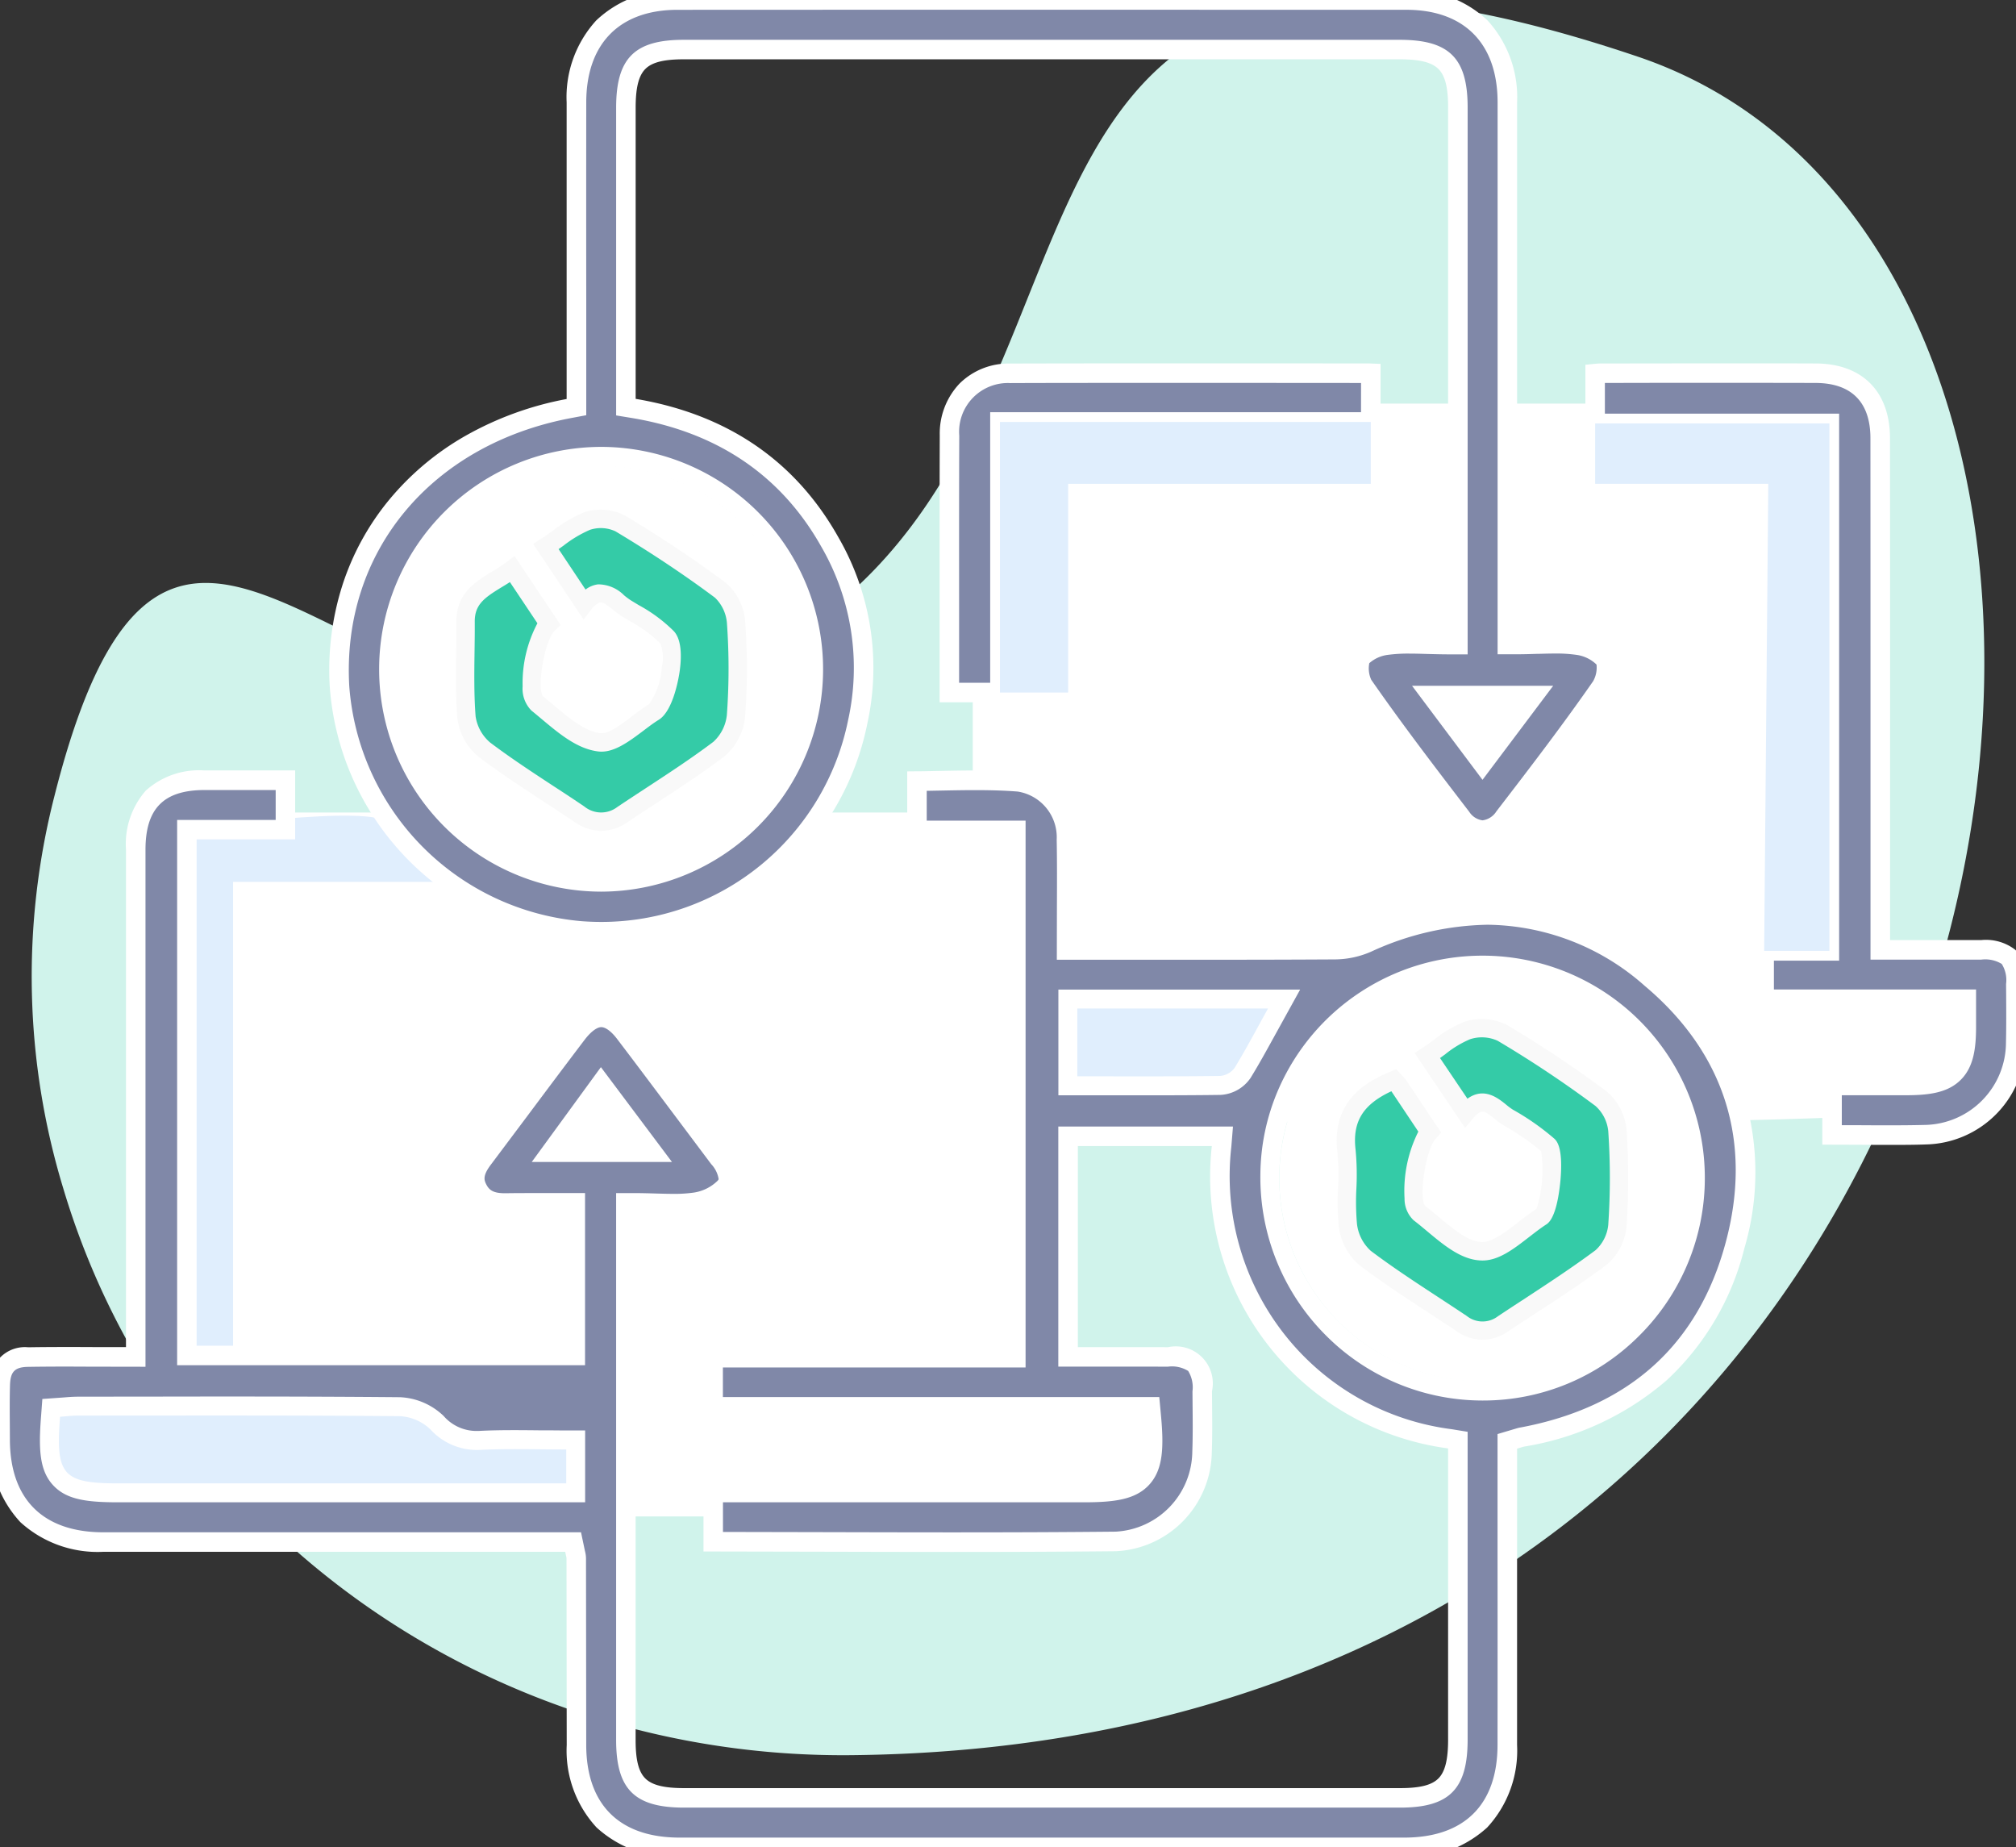 <svg xmlns="http://www.w3.org/2000/svg" xmlns:xlink="http://www.w3.org/1999/xlink" width="154.993" height="142.004" viewBox="0 0 154.993 142.004">
  <rect x="0" y="0" width="154.993" height="142.004" fill="#333333" stroke="none"/>
  <defs>
    <clipPath id="clip-path">
      <rect id="Rectangle_11388" data-name="Rectangle 11388" width="150.118" height="134.918" fill="none"/>
    </clipPath>
    <clipPath id="clip-path-2">
      <rect id="Rectangle_15587" data-name="Rectangle 15587" width="154.993" height="142.004" fill="none"/>
    </clipPath>
  </defs>
  <g id="Group_60294" data-name="Group 60294" transform="translate(-128.487 -4744.15)">
    <g id="Group_27852" data-name="Group 27852" transform="translate(130.923 4744.15)">
      <g id="Group_27851" data-name="Group 27851" clip-path="url(#clip-path)">
        <path id="Path_14655" data-name="Path 14655" d="M63.029,134.915c-27.621.279-52.682-17.079-60.594-43.544a55.906,55.906,0,0,1-.693-30.154c10.417-41.234,27.572,11.5,59.9-14.541,23.438-18.88,9.2-60.113,61.85-42.318,47.682,16.117,33.56,129.608-60.459,130.557" transform="translate(0 0)" fill="#d0f3eb"/>
      </g>
    </g>
    <g id="Group_41233" data-name="Group 41233" transform="translate(128.487 4744.15)">
      <path id="Path_43878" data-name="Path 43878" d="M11.237,22.161V65.9H.844v7.826l3.509,2.539h80.68l3.591-2.539V65.9H78.288V22.161Z" transform="translate(1.534 40.296)" fill="#fff"/>
      <g id="Group_41232" data-name="Group 41232" transform="translate(0 0)">
        <g id="Group_41231" data-name="Group 41231" clip-path="url(#clip-path-2)">
          <path id="Path_43879" data-name="Path 43879" d="M26.536,42.441V11.008h67.1V54.193H103.7s3.151,8.266-1.161,10.653-76,1.065-76,1.065Z" transform="translate(48.251 20.015)" fill="#fff"/>
          <path id="Path_43880" data-name="Path 43880" d="M9.68,63.429V27.338H26.271s-3.65-2.858-4.628-4.475-15.515.468-15.515.468l-1.6,40.1Z" transform="translate(8.239 40.45)" fill="#e0eefd"/>
          <path id="Path_43881" data-name="Path 43881" d="M133.386,57.059c2.19-8.058-.039-15.163-6.448-20.551s-13.759-6.321-21.814-2.751a6.263,6.263,0,0,1-2.452.538q-7.035.042-14.077.023H82l.006-3.159c.008-1.815.017-3.571-.017-5.327a4.3,4.3,0,0,0-3.684-4.439c-1.942-.155-3.954-.118-5.89-.082-.64.011-1.28.025-1.916.031v3.782h7.6V65.672H54.828v3.771H88.445l.059.637c.223,2.336.18,3.875-.693,4.836-.851.936-2.286,1.119-4.475,1.119h-28.5v3.777l8,.017c7.516.02,15.3.039,22.938-.037a6.98,6.98,0,0,0,6.64-6.846c.045-1.218.034-2.438.023-3.655l-.008-1.04c-.011-2.066-.578-2.632-2.635-2.641-1.575-.008-3.151-.006-4.738,0h-2.94V48.652H93.98l-.062.761a20.419,20.419,0,0,0,4.2,14.867,20.209,20.209,0,0,0,13.379,7.629l.592.1V95.028c0,3.388-1.082,4.475-4.436,4.475H52.593c-3.382,0-4.47-1.077-4.473-4.433v-41.3h.7c.538,0,1.057.017,1.561.031a17.282,17.282,0,0,0,3.086-.085,4.029,4.029,0,0,0,2.257-1.153c.2-.225.659-.752-.454-2.226L52.354,46.44c-1.437-1.914-2.869-3.83-4.32-5.735a2.58,2.58,0,0,0-1.807-1.2,2.7,2.7,0,0,0-1.86,1.246q-2.228,2.934-4.428,5.89l-2.807,3.743a1.982,1.982,0,0,0-.426,2.28,2.045,2.045,0,0,0,2.1,1.108h.09c1.082-.017,2.167-.011,3.241-.008l2.088,0V65.5H14.369V25.085h7.576v-3.8H15.713c-3.551.008-5.276,1.753-5.276,5.338l0,38.991L7.317,65.6c-1.77-.008-3.452-.014-5.138.014A1.91,1.91,0,0,0,.021,67.763C-.008,68.781,0,69.8.006,70.818l.006,1.158c.011,4.994,2.9,7.86,7.934,7.863l23.6,0H44.062l.178.843a1.667,1.667,0,0,1,.065.417l.017,14.337c.008,5,2.9,7.869,7.928,7.869q27.859.008,55.707,0c5.034,0,7.922-2.869,7.928-7.872q.008-7.563,0-15.129V72.1l.834-.248c.161-.048.242-.07.327-.087,8.635-1.623,14.131-6.569,16.338-14.7M44.237,76.035H9.115c-2.26,0-3.65-.172-4.481-1.074-.857-.927-.916-2.4-.721-4.811l.045-.606,1.029-.073c.333-.028.671-.054,1.012-.054l4.315-.006c6.812-.011,13.624-.017,20.43.045a4.432,4.432,0,0,1,2.838,1.223,4.068,4.068,0,0,0,3.371,1.367c1.522-.073,3.007-.056,4.574-.039.665.006,1.333.014,2.007.014h.7Zm-1.88-26.16,3.85-5.279,3.957,5.279Zm53.156-6.107a2.24,2.24,0,0,1-1.708.953c-1.99.025-3.977.031-5.983.031l-2.474,0-3.227,0V38.123H98.687l-1.322,2.393c-.634,1.153-1.218,2.218-1.852,3.252m18.514,24.443h-.1a16.241,16.241,0,0,1-11.566-4.893,16.329,16.329,0,0,1,11.62-27.8h.07a16.34,16.34,0,0,1,11.423,27.958,16.166,16.166,0,0,1-11.442,4.738" transform="translate(-0.001 38.693)" fill="#8088a8"/>
          <path id="Path_43881_-_Outline" data-name="Path 43881 - Outline" d="M80.1,104.062c-9.239,0-18.611,0-27.854,0a8.807,8.807,0,0,1-6.375-2.277,8.706,8.706,0,0,1-2.3-6.34L43.555,81.1a1.051,1.051,0,0,0-.043-.239l-.005-.024-.052-.247H31.546l-23.6,0a8.824,8.824,0,0,1-6.377-2.277A8.7,8.7,0,0,1-.738,71.978l-.006-1.156c-.009-1.037-.014-2.056.014-3.079a2.649,2.649,0,0,1,2.9-2.874c.859-.014,1.769-.021,2.861-.021.784,0,1.594,0,2.292.007l2.364,0,0-38.24a6.223,6.223,0,0,1,1.523-4.537,6.11,6.11,0,0,1,4.5-1.551h6.983v5.3H15.119V64.747h28.36V54.516l-1.7,0-1.139,0c-.677,0-1.228,0-1.733.012h-.1a2.718,2.718,0,0,1-2.276-4.589l2.806-3.742c1.216-1.629,2.82-3.773,4.43-5.894a3.249,3.249,0,0,1,2.455-1.542,3.169,3.169,0,0,1,2.407,1.495c1.139,1.495,2.285,3.022,3.393,4.5l.929,1.238,2.923,3.9c1,1.321,1.135,2.359.418,3.17a4.77,4.77,0,0,1-2.709,1.4,11.918,11.918,0,0,1-1.842.12c-.424,0-.847-.012-1.295-.025l-.268-.008c-.425-.012-.863-.025-1.31-.025V95.07c0,1.524.232,2.432.747,2.943s1.435.741,2.976.741h55.056c1.524,0,2.431-.23,2.942-.745s.743-1.437.744-2.981V72.643A21.093,21.093,0,0,1,93.167,49.4h-10.3V64.857h2.19l2.371,0c.886,0,1.662,0,2.371.006a2.846,2.846,0,0,1,3.381,3.387l.008,1.038c.011,1.206.023,2.454-.023,3.689a7.736,7.736,0,0,1-7.382,7.568c-3.739.037-7.739.055-12.588.055-3.535,0-7.161-.01-10.36-.018l-8.749-.018V75.285H83.336c1.98,0,3.256-.143,3.921-.874.679-.747.7-2.169.505-4.219H54.078V64.922H77.349V25.875h-7.6V20.6l.743-.007c.473,0,.958-.013,1.427-.022l.483-.009c.8-.015,1.7-.032,2.584-.032,1.313,0,2.386.037,3.379.116a5.039,5.039,0,0,1,4.374,5.173c.034,1.752.026,3.48.017,5.308v.035l0,2.406h5.841l4.358,0c3.736,0,6.823-.008,9.715-.025a5.508,5.508,0,0,0,2.153-.474,23.648,23.648,0,0,1,9.561-2.194,19.942,19.942,0,0,1,13.039,5.056,20.67,20.67,0,0,1,6.681,9.624,20.57,20.57,0,0,1,.008,11.7,20.59,20.59,0,0,1-5.98,10.154A22.155,22.155,0,0,1,117.192,72.5c-.052.011-.113.027-.256.07l-.3.089v7.65c0,5.656,0,10.6,0,15.13a8.7,8.7,0,0,1-2.3,6.343,8.809,8.809,0,0,1-6.378,2.278C98.714,104.061,89.342,104.062,80.1,104.062ZM44.971,80.518a2.343,2.343,0,0,1,.083.584l.017,14.336c.008,4.591,2.557,7.12,7.178,7.12,9.243,0,18.614,0,27.853,0s18.61,0,27.853,0c4.624,0,7.173-2.529,7.178-7.122.005-4.524.006-9.472,0-15.127v-8.77l1.37-.407c.173-.052.277-.081.394-.1l.009,0c8.328-1.566,13.628-6.33,15.753-14.162,2.107-7.754-.039-14.594-6.207-19.781a18.484,18.484,0,0,0-12.073-4.7,22.168,22.168,0,0,0-8.954,2.065,7.039,7.039,0,0,1-2.753.6c-2.893.017-5.983.026-9.722.026l-4.359,0H81.251l.007-3.948c.008-1.819.016-3.538-.017-5.273a3.555,3.555,0,0,0-2.993-3.706c-.952-.076-1.988-.111-3.26-.111-.871,0-1.767.017-2.557.032l-.482.009-.7.013v2.292h7.6V66.422H55.578v2.271h33.55l.122,1.318c.242,2.543.175,4.244-.885,5.41-1.038,1.141-2.63,1.364-5.03,1.364H55.584v2.278l7.253.015c3.2.008,6.823.018,10.356.018,4.843,0,8.839-.017,12.573-.055a6.223,6.223,0,0,0,5.9-6.122c.045-1.2.033-2.432.022-3.622l-.008-1.041a2.4,2.4,0,0,0-.331-1.568,2.374,2.374,0,0,0-1.557-.329c-.707,0-1.48-.006-2.363-.006l-2.37,0H81.365V47.9H94.794l-.128,1.572a19.7,19.7,0,0,0,4.04,14.344,19.492,19.492,0,0,0,12.906,7.35l1.223.2V95.028c0,3.809-1.409,5.225-5.186,5.225H52.593c-3.8,0-5.219-1.4-5.223-5.183V53.017h1.455c.484,0,.949.013,1.4.026l.268.008c.437.012.849.024,1.252.024a10.488,10.488,0,0,0,1.614-.1,3.318,3.318,0,0,0,1.806-.9l.006-.007c.069-.078.076-.088.077-.149a2.174,2.174,0,0,0-.568-1.128l-2.924-3.9-.93-1.239c-1.107-1.475-2.251-3-3.388-4.492-.429-.566-.88-.9-1.21-.9s-.8.348-1.265.952c-1.605,2.114-3.206,4.254-4.422,5.883l-2.808,3.744c-.613.815-.524,1.158-.355,1.494.221.44.526.694,1.432.694h.084c.512-.008,1.068-.012,1.751-.012l1.144,0h.355l2.836,0V66.247H13.619V24.335h7.576v-2.3H15.713c-3.13.007-4.526,1.422-4.526,4.588l0,39.743-3.868-.007c-.7,0-1.507-.007-2.287-.007-1.084,0-1.986.007-2.837.021C1.144,66.385.8,66.728.77,67.783c-.028,1-.022,2-.014,3.029l.006,1.161c.01,4.587,2.562,7.114,7.184,7.117l36.725,0Zm.016-3.733H9.115c-2.477,0-4.013-.21-5.033-1.315-1.045-1.131-1.129-2.763-.918-5.38l.093-1.248,1.67-.119c.32-.027.692-.056,1.07-.056l4.314-.006c2.23,0,4.627-.007,7.05-.007,5.221,0,9.475.017,13.387.052a5.166,5.166,0,0,1,3.36,1.442A3.336,3.336,0,0,0,36.663,71.3c.081,0,.165,0,.251-.007.781-.038,1.611-.055,2.614-.055.647,0,1.285.007,1.961.014h.046l.49,0c.494,0,1,.01,1.508.01h1.455ZM4.657,70.246c-.17,2.121-.135,3.488.528,4.206.642.7,1.927.833,3.93.833H43.487V72.772c-.5,0-.995-.005-1.477-.01l-.49,0h-.048c-.672-.007-1.306-.014-1.945-.014-.978,0-1.785.017-2.539.053-.109.006-.219.008-.325.008A4.809,4.809,0,0,1,33.05,71.21a3.673,3.673,0,0,0-2.314-1c-3.908-.036-8.158-.052-13.374-.052-2.422,0-4.819,0-7.048.007L6,70.168c-.322,0-.646.025-.949.051H5.04Zm109.37-1.285h-.1a16.992,16.992,0,0,1-12.1-5.117A17.169,17.169,0,0,1,96.9,51.626a16.728,16.728,0,0,1,1.381-6.566,17.106,17.106,0,0,1,15.7-10.294h.07A17.09,17.09,0,0,1,126,64.006,16.918,16.918,0,0,1,114.027,68.961Zm-.051-32.7a15.6,15.6,0,0,0-.049,31.2h.1A15.618,15.618,0,0,0,129.57,51.922a15.63,15.63,0,0,0-15.526-15.656ZM51.664,50.625H40.882l5.317-7.29Zm-7.831-1.5h4.832l-2.449-3.267ZM87.822,45.5l-2.474,0-3.977,0V37.373H99.958L97.949,41.01c-.606,1.1-1.178,2.141-1.8,3.15a2.978,2.978,0,0,1-2.334,1.31C91.668,45.5,89.581,45.5,87.822,45.5ZM82.871,44l2.478,0,2.474,0c1.754,0,3.835,0,5.974-.031a1.51,1.51,0,0,0,1.08-.6c.6-.977,1.163-2,1.76-3.087l.073-.133.708-1.281H82.871Z" transform="translate(-0.001 38.693)" fill="#fff"/>
          <path id="Path_43882" data-name="Path 43882" d="M95.54,62.857a2.093,2.093,0,0,0,1.618.95,2.178,2.178,0,0,0,1.66-.984c2.7-3.512,5.129-6.694,7.46-10.036a2.6,2.6,0,0,0,.31-2.049,3.214,3.214,0,0,0-2.057-1.136,17.589,17.589,0,0,0-3.182-.09c-.513.017-1.034.034-1.575.034h-.7l0-41.674C99.063,2.948,96.16.008,91.3.006Q77.3,0,63.287,0T35.273.006c-4.859,0-7.764,2.94-7.77,7.86q-.008,7.563,0,15.129v8.3l-.572.107C15.765,33.518,8.674,42.111,9.286,52.781A20.365,20.365,0,0,0,27.864,71.56,20.084,20.084,0,0,0,49.123,55.5a19.3,19.3,0,0,0-2.139-13.832c-3.19-5.679-8.266-9.134-15.092-10.273l-.589-.1V8.275c0-3.379,1.082-4.464,4.442-4.464h55.05c3.382,0,4.47,1.077,4.473,4.433v41.3h-.7c-.552,0-1.082-.017-1.6-.028a18.519,18.519,0,0,0-3.213.082,3.05,3.05,0,0,0-1.956,1.02,2.594,2.594,0,0,0,.2,2.069c2.325,3.34,4.794,6.581,7.55,10.168m-49.8-11.434A16.386,16.386,0,0,1,29.425,67.789h-.051a16.343,16.343,0,0,1,.1-32.687h.07A16.329,16.329,0,0,1,45.738,51.423m55.355,2.04-3.932,5.231-3.92-5.231Z" transform="translate(16.818 -0.001)" fill="#8088a8"/>
          <path id="Path_43882_-_Outline" data-name="Path 43882 - Outline" d="M29.4,72.367c-.528,0-1.065-.02-1.6-.059A21.125,21.125,0,0,1,8.537,52.824,21.408,21.408,0,0,1,9.5,45.007a19.918,19.918,0,0,1,3.612-6.6A21.242,21.242,0,0,1,19,33.483a25.061,25.061,0,0,1,7.746-2.811V22.995c0-5.655,0-10.6,0-15.13a8.736,8.736,0,0,1,2.282-6.3A8.53,8.53,0,0,1,35.273-.744h.017c9.175,0,18.663-.006,28-.006s18.833,0,28.014.006a8.521,8.521,0,0,1,6.237,2.311,8.742,8.742,0,0,1,2.278,6.3l0,40.925c.52,0,1.021-.017,1.505-.033l.126,0c.445-.012.865-.024,1.289-.024a12.126,12.126,0,0,1,1.909.127,3.894,3.894,0,0,1,2.6,1.512l0,.005a3.26,3.26,0,0,1-.354,2.837c-2.364,3.39-4.786,6.564-7.481,10.064a2.9,2.9,0,0,1-2.254,1.276,2.765,2.765,0,0,1-2.212-1.242c-2.753-3.584-5.223-6.824-7.571-10.2a3.262,3.262,0,0,1-.244-2.849l0-.006a3.716,3.716,0,0,1,2.509-1.4,13.259,13.259,0,0,1,1.922-.119c.465,0,.935.014,1.416.03l.367.009c.379.009.771.019,1.169.019V8.244c0-1.524-.232-2.432-.747-2.943s-1.435-.741-2.976-.741H35.744c-1.527,0-2.436.229-2.948.744s-.743,1.432-.744,2.971V30.66c7.04,1.184,12.284,4.763,15.585,10.639a20.029,20.029,0,0,1,2.219,14.356A20.838,20.838,0,0,1,29.4,72.367ZM35.274.756c-4.456,0-7.015,2.595-7.02,7.111s-.006,9.473,0,15.127v8.923l-1.184.222C16.291,34.182,9.445,42.46,10.034,52.739A19.6,19.6,0,0,0,27.92,70.812c.493.036.992.055,1.484.055A19.349,19.349,0,0,0,48.389,55.342,18.569,18.569,0,0,0,46.33,42.033c-3.073-5.47-7.972-8.8-14.562-9.9l-1.216-.2V8.275c0-3.8,1.41-5.214,5.192-5.214h55.05c3.8,0,5.219,1.4,5.223,5.183V50.3H94.562c-.431,0-.848-.01-1.25-.02l-.367-.009h-.008c-.47-.015-.928-.029-1.372-.029a11.823,11.823,0,0,0-1.709.1,2.644,2.644,0,0,0-1.4.636,2.077,2.077,0,0,0,.153,1.282c2.33,3.347,4.789,6.573,7.53,10.141a1.44,1.44,0,0,0,1.023.657,1.488,1.488,0,0,0,1.064-.689c2.684-3.487,5.1-6.646,7.441-10.01a2.138,2.138,0,0,0,.258-1.275,2.737,2.737,0,0,0-1.506-.74,10.7,10.7,0,0,0-1.676-.108c-.4,0-.813.011-1.247.024l-.122,0c-.483.016-1.035.034-1.6.034H98.319l0-42.424c0-4.52-2.559-7.113-7.015-7.116C82.121.753,72.627.75,63.287.75s-18.822,0-28,.006ZM29.427,68.539h-.053a17.093,17.093,0,0,1,.1-34.187h.07a17.094,17.094,0,0,1-.119,34.187Zm.049-32.687A15.632,15.632,0,0,0,13.815,51.473a15.608,15.608,0,0,0,15.56,15.566h.051a15.594,15.594,0,0,0,.118-31.187ZM97.16,59.944l-5.419-7.23h10.853Zm-2.42-5.73,2.422,3.231,2.429-3.231Z" transform="translate(16.818 -0.001)" fill="#fff"/>
          <path id="Path_43883" data-name="Path 43883" d="M68.893,68.725a7.094,7.094,0,0,0,6.958-7.057c.028-1.26.023-2.52.014-3.782l-.006-.761c-.014-2.043-.586-2.607-2.663-2.615-1.626-.006-3.252,0-4.918,0H65.435V42.681q0-13.748-.006-27.5c0-3.168-1.809-4.988-4.96-5q-7.762-.021-15.532,0h-.916c-.169,0-.338.011-.507.028v3.83H61.523V54.588H56.509V58.3H72.055l0,1.885c.017,1.674-.138,2.954-.944,3.768s-2.069.978-3.717.981H61.729v3.8l1.812.006c1.807.011,3.576.023,5.352-.02" transform="translate(79.122 18.504)" fill="#8088a8"/>
          <path id="Path_43883_-_Outline" data-name="Path 43883 - Outline" d="M66.008,69.5c-.812,0-1.645-.005-2.45-.01h-.022l-2.557-.008v-5.3H67.4c1.461,0,2.563-.133,3.185-.759s.741-1.748.726-3.232v-.006l0-1.137H55.759V53.838h5.014V14.794H42.764V9.535l.675-.068c.215-.021.4-.032.582-.032h.916c2.6,0,5.664-.009,8.7-.009,2.479,0,4.716,0,6.838.009,3.574.01,5.708,2.158,5.708,5.747.007,7.929.009,16.41.006,27.5V53.756h4.567c.988,0,1.743,0,2.447,0a3.687,3.687,0,0,1,2.628.76,3.576,3.576,0,0,1,.782,2.6l.006.761c.009,1.285.014,2.543-.014,3.8a7.833,7.833,0,0,1-7.69,7.79C68.043,69.5,67.121,69.5,66.008,69.5Zm-3.53-1.514,1.089,0c.8.005,1.633.01,2.441.01,1.1,0,2.011-.009,2.867-.03A6.352,6.352,0,0,0,75.1,61.65c.028-1.241.022-2.486.014-3.759l-.006-.76a2.331,2.331,0,0,0-.334-1.541,2.444,2.444,0,0,0-1.583-.33c-.7,0-1.455,0-2.441,0H64.685V42.681c0-11.088,0-19.569-.006-27.5,0-2.772-1.457-4.24-4.212-4.248-2.121-.006-4.356-.009-6.834-.009-3.031,0-6.1,0-8.695.009h-.674v2.358H62.273V55.338H57.259v2.215H72.8l0,2.631c.018,1.858-.172,3.3-1.161,4.3s-2.413,1.2-4.249,1.2H62.479Z" transform="translate(79.122 18.504)" fill="#fff"/>
          <path id="Path_43884" data-name="Path 43884" d="M58.3,10.191c-.073,0-.144-.006-.214-.006l-6.708-.006q-10.4,0-20.8.011a4.5,4.5,0,0,0-4.673,4.783q-.025,6.451-.011,12.905l0,6.851H29.79v-20.8H58.3Z" transform="translate(47.088 18.504)" fill="#8088a8"/>
          <path id="Path_43884_-_Outline" data-name="Path 43884 - Outline" d="M42.4,9.427l6.9,0h2.08l6.708.006c.082,0,.159,0,.234.006l.729.028v5.212H30.54v20.8H25.151l0-7.6c0-4.231-.006-8.605.011-12.908a5.583,5.583,0,0,1,1.51-3.979A5.341,5.341,0,0,1,30.58,9.441C33.993,9.431,37.749,9.427,42.4,9.427Zm15.151,1.508L49.3,10.929l-6.9,0c-4.65,0-8.4,0-11.815.014a3.748,3.748,0,0,0-3.925,4.036c-.017,4.3-.014,8.673-.011,12.9l0,6.1h2.39v-20.8h28.51Z" transform="translate(47.088 18.504)" fill="#fff"/>
          <path id="Path_43885" data-name="Path 43885" d="M50.588,26.582A15.642,15.642,0,1,1,34.9,42a15.655,15.655,0,0,1,15.69-15.413M43.705,34.7c-2.472,1.02-3.985,2.505-3.641,5.428.22,1.874-.1,3.81.1,5.69A4.038,4.038,0,0,0,41.5,48.376c2.379,1.792,4.926,3.362,7.4,5.022a2.655,2.655,0,0,0,3.193.034c2.528-1.683,5.11-3.292,7.542-5.107a3.7,3.7,0,0,0,1.251-2.449,53.8,53.8,0,0,0,0-7.322,3.69,3.69,0,0,0-1.263-2.441,87.13,87.13,0,0,0-7.576-5.05,3.616,3.616,0,0,0-2.711-.183,15.533,15.533,0,0,0-3.058,1.931c1,1.491,1.928,2.861,2.956,4.391,1.412-1.683,2.28-.217,3.258.366A18.467,18.467,0,0,1,55.562,39.7c.648.595.144,5.065-.5,5.479-1.539.986-3.148,2.734-4.656,2.663-1.629-.076-3.235-1.792-4.738-2.942-.916-.7-.3-5.053.789-6.243-.772-1.158-1.55-2.331-2.339-3.5a4.261,4.261,0,0,0-.409-.468" transform="translate(63.455 48.334)" fill="#fff"/>
          <path id="Path_43886" data-name="Path 43886" d="M40.615,41.217v2.607H6.2c-4.287,0-4.862-.634-4.5-5.121.451-.031.919-.09,1.387-.09,8.246,0,16.493-.028,24.739.045a3.681,3.681,0,0,1,2.345,1.017,4.831,4.831,0,0,0,3.9,1.57c2.15-.1,4.312-.028,6.547-.028" transform="translate(2.919 70.199)" fill="#e0eefd"/>
          <path id="Path_43887" data-name="Path 43887" d="M44.052,27.506c-.933,1.677-1.705,3.154-2.576,4.571a1.537,1.537,0,0,1-1.116.614c-3.619.048-7.237.028-10.972.028V27.506H44.052Z" transform="translate(53.437 50.014)" fill="#e0eefd"/>
          <path id="Path_43888" data-name="Path 43888" d="M20.532,33.362H15.521c.84-1.15,1.592-2.181,2.472-3.388.891,1.189,1.646,2.2,2.539,3.388" transform="translate(28.222 54.502)" fill="#fff"/>
          <path id="Path_43889" data-name="Path 43889" d="M42.118,28.323A15.633,15.633,0,1,1,26.629,12.7,15.651,15.651,0,0,1,42.118,28.323m-16.938-5c1.339-1.708,2.229-.287,3.213.324A14.348,14.348,0,0,1,31.558,25.9c.854.944-.023,5.118-1.017,5.732-1.406.868-2.956,2.5-4.242,2.328-1.691-.231-3.261-1.809-4.735-2.987-.919-.733-.211-5.081.891-6.121-.91-1.367-1.832-2.745-2.8-4.194-1.575,1.206-3.613,1.688-3.6,4.041.02,2.443-.121,4.9.073,7.325a3.893,3.893,0,0,0,1.4,2.528c2.336,1.759,4.842,3.292,7.268,4.932a2.736,2.736,0,0,0,3.334.031c2.474-1.66,5.022-3.227,7.4-5.019a3.941,3.941,0,0,0,1.319-2.576,49.743,49.743,0,0,0,0-7.159,3.674,3.674,0,0,0-1.2-2.474c-2.477-1.846-5.065-3.557-7.711-5.146a3.366,3.366,0,0,0-2.57-.169,17.665,17.665,0,0,0-3.14,1.953c1.017,1.522,1.916,2.866,2.945,4.4" transform="translate(19.732 23.099)" fill="#fff"/>
          <path id="Path_43890" data-name="Path 43890" d="M42.065,22.571c-.9-1.206-1.637-2.184-2.514-3.351h5.034c-.865,1.15-1.618,2.153-2.52,3.351" transform="translate(71.916 34.947)" fill="#fff"/>
          <path id="Path_43891" data-name="Path 43891" d="M40.4,32.038a4.261,4.261,0,0,1,.409.468c.789,1.167,1.567,2.339,2.339,3.5-1.088,1.189-1.705,5.544-.789,6.243,1.5,1.15,3.109,2.866,4.738,2.942,1.508.07,3.117-1.677,4.656-2.663.648-.414,1.153-4.884.5-5.479A18.467,18.467,0,0,0,49.2,34.91c-.978-.583-1.846-2.049-3.258-.366-1.029-1.53-1.953-2.9-2.956-4.391a15.533,15.533,0,0,1,3.058-1.931,3.616,3.616,0,0,1,2.711.183,87.13,87.13,0,0,1,7.576,5.05A3.69,3.69,0,0,1,57.592,35.9a53.8,53.8,0,0,1,0,7.322,3.7,3.7,0,0,1-1.251,2.449c-2.432,1.815-5.014,3.424-7.542,5.107a2.655,2.655,0,0,1-3.193-.034c-2.477-1.66-5.025-3.23-7.4-5.022a4.038,4.038,0,0,1-1.339-2.562c-.2-1.88.118-3.816-.1-5.69-.344-2.923,1.17-4.408,3.641-5.428" transform="translate(66.757 50.992)" fill="#34cba7"/>
          <path id="Path_43892" data-name="Path 43892" d="M47.688,52.449a3.614,3.614,0,0,1-2.021-.668c-.713-.482-1.437-.955-2.162-1.429-1.753-1.147-3.565-2.331-5.27-3.619a4.677,4.677,0,0,1-1.615-3.049,20.744,20.744,0,0,1-.051-2.894A18.6,18.6,0,0,0,36.516,38c-.451-3.83,2.108-5.352,4.072-6.161l.465-.192.451.5a3.214,3.214,0,0,1,.347.414l2.646,3.96-.369.409c-.927,1.012-1.311,4.7-.868,5.222.333.251.685.544,1.04.843,1.113.93,2.263,1.894,3.286,1.942h.059c.8,0,1.807-.778,2.782-1.533.471-.364.938-.724,1.4-1.02a10.079,10.079,0,0,0,.358-4.428,18.725,18.725,0,0,0-2.892-1.993,5.616,5.616,0,0,1-.7-.51c-.786-.631-.992-.8-1.657-.006l-.6.716L42.457,30.41l.595-.392c.313-.206.614-.426.913-.645a8.973,8.973,0,0,1,2.3-1.361,4.3,4.3,0,0,1,3.3.242,87.893,87.893,0,0,1,7.638,5.09A4.4,4.4,0,0,1,58.747,36.3a53.848,53.848,0,0,1,0,7.418,4.353,4.353,0,0,1-1.533,2.965c-1.8,1.347-3.712,2.6-5.561,3.8-.674.44-1.344.879-2.012,1.325a3.509,3.509,0,0,1-1.956.634M40.676,33.341c-2.207,1.026-3.01,2.353-2.759,4.5a20.421,20.421,0,0,1,.062,2.987,19.143,19.143,0,0,0,.045,2.708,3.315,3.315,0,0,0,1.06,2.074c1.666,1.257,3.458,2.429,5.194,3.565.727.476,1.454.953,2.179,1.437a1.948,1.948,0,0,0,2.4.031q1.01-.672,2.026-1.33c1.826-1.2,3.717-2.435,5.487-3.754a3.043,3.043,0,0,0,.972-1.936,52.807,52.807,0,0,0,0-7.223,3.005,3.005,0,0,0-.981-1.925,86.168,86.168,0,0,0-7.516-5.008,2.91,2.91,0,0,0-2.119-.124,7.888,7.888,0,0,0-1.931,1.17c-.127.09-.256.186-.386.279l2.108,3.126c1.265-.919,2.345-.054,2.965.448a4.953,4.953,0,0,0,.53.395,19.172,19.172,0,0,1,3.176,2.221c.175.161.7.645.482,3.188-.1,1.077-.364,2.945-1.082,3.407-.431.276-.862.612-1.3.95-1.2.927-2.432,1.908-3.771,1.823-1.5-.07-2.832-1.187-4.123-2.266-.341-.285-.679-.566-1.012-.82a2.257,2.257,0,0,1-.7-1.671,10.132,10.132,0,0,1,1.06-5.146l-2.066-3.092-.008-.011" transform="translate(66.302 50.537)" fill="#f9f9f9"/>
          <path id="Path_43893" data-name="Path 43893" d="M21.84,20.683c-1.029-1.533-1.928-2.878-2.945-4.4a17.665,17.665,0,0,1,3.14-1.953,3.366,3.366,0,0,1,2.57.169c2.646,1.59,5.234,3.3,7.711,5.146a3.674,3.674,0,0,1,1.2,2.474,49.743,49.743,0,0,1,0,7.159,3.941,3.941,0,0,1-1.319,2.576c-2.379,1.792-4.926,3.359-7.4,5.019a2.736,2.736,0,0,1-3.334-.031c-2.427-1.64-4.932-3.173-7.268-4.932a3.893,3.893,0,0,1-1.4-2.528c-.194-2.427-.054-4.881-.073-7.325-.017-2.353,2.021-2.835,3.6-4.041.967,1.449,1.888,2.827,2.8,4.194-1.1,1.04-1.809,5.389-.891,6.121,1.474,1.178,3.044,2.756,4.735,2.987,1.285.175,2.835-1.46,4.242-2.328.995-.614,1.871-4.788,1.017-5.732a14.348,14.348,0,0,0-3.165-2.252c-.984-.612-1.874-2.032-3.213-.324" transform="translate(23.073 25.736)" fill="#34cba7"/>
          <path id="Path_43894" data-name="Path 43894" d="M23.611,38.589a3.718,3.718,0,0,1-2.091-.707q-1.146-.769-2.3-1.519c-1.66-1.091-3.379-2.215-5-3.436a4.591,4.591,0,0,1-1.68-3.033c-.13-1.685-.11-3.39-.087-5.042.011-.778.023-1.556.017-2.334-.017-2.179,1.446-3.072,2.737-3.858a13.564,13.564,0,0,0,1.133-.75l.6-.457,3.548,5.315-.434.406c-.854.809-1.4,4.5-.922,5.073.259.2.538.437.814.671,1.172.981,2.384,2,3.562,2.156.662.087,1.609-.654,2.48-1.311.437-.33.871-.657,1.3-.919A5.568,5.568,0,0,0,28.261,26a3.143,3.143,0,0,0-.11-1.815,10.457,10.457,0,0,0-2.381-1.745l-.631-.383a6.769,6.769,0,0,1-.657-.485c-.347-.282-.682-.569-.955-.544a1.276,1.276,0,0,0-.679.544l-.6.764-3.875-5.806.6-.386c.307-.2.606-.414.908-.628a10.572,10.572,0,0,1,2.365-1.4,4.057,4.057,0,0,1,3.179.228c2.785,1.671,5.4,3.413,7.77,5.183a4.392,4.392,0,0,1,1.48,3,50.251,50.251,0,0,1-.006,7.257,4.609,4.609,0,0,1-1.6,3.083c-1.691,1.277-3.489,2.452-5.225,3.588-.738.485-1.477.967-2.207,1.457a3.633,3.633,0,0,1-2.029.674M16.584,19.462c-.211.138-.428.271-.645.4-1.319.806-2.066,1.327-2.057,2.646.006.786-.006,1.573-.017,2.362-.023,1.618-.042,3.292.082,4.912A3.265,3.265,0,0,0,15.071,31.8c1.581,1.192,3.281,2.305,4.924,3.382.772.5,1.547,1.012,2.311,1.53a2.05,2.05,0,0,0,2.551.028c.733-.49,1.477-.978,2.218-1.463,1.719-1.125,3.495-2.286,5.149-3.534a3.244,3.244,0,0,0,1.04-2.066,49.059,49.059,0,0,0,.006-7.054,3.053,3.053,0,0,0-.919-1.962c-2.334-1.742-4.91-3.458-7.652-5.1a2.661,2.661,0,0,0-1.959-.116,9.278,9.278,0,0,0-2.04,1.22l-.372.262L22.4,20.037a1.956,1.956,0,0,1,.964-.4,2.816,2.816,0,0,1,2,.843,5.74,5.74,0,0,0,.519.386l.614.372a11.734,11.734,0,0,1,2.7,2.007c.623.69.583,2.057.437,3.083-.042.307-.454,3.007-1.606,3.72-.392.24-.792.544-1.192.848-1.141.857-2.336,1.753-3.514,1.578-1.587-.214-2.954-1.361-4.281-2.472-.271-.225-.535-.451-.8-.662a2.392,2.392,0,0,1-.679-1.863A9.806,9.806,0,0,1,18.7,22.629Z" transform="translate(22.618 25.281)" fill="#f9f9f9"/>
          <path id="Path_43895" data-name="Path 43895" d="M27.278,32.308H32.52V16.266H55.788V11.509H27.278Z" transform="translate(49.6 20.926)" fill="#e0eefd"/>
          <path id="Path_43896" data-name="Path 43896" d="M43.514,11.549v4.642H56.825l-.316,35.9h5.014V11.549Z" transform="translate(79.122 20.999)" fill="#e0eefd"/>
        </g>
      </g>
    </g>
  </g>
</svg>
